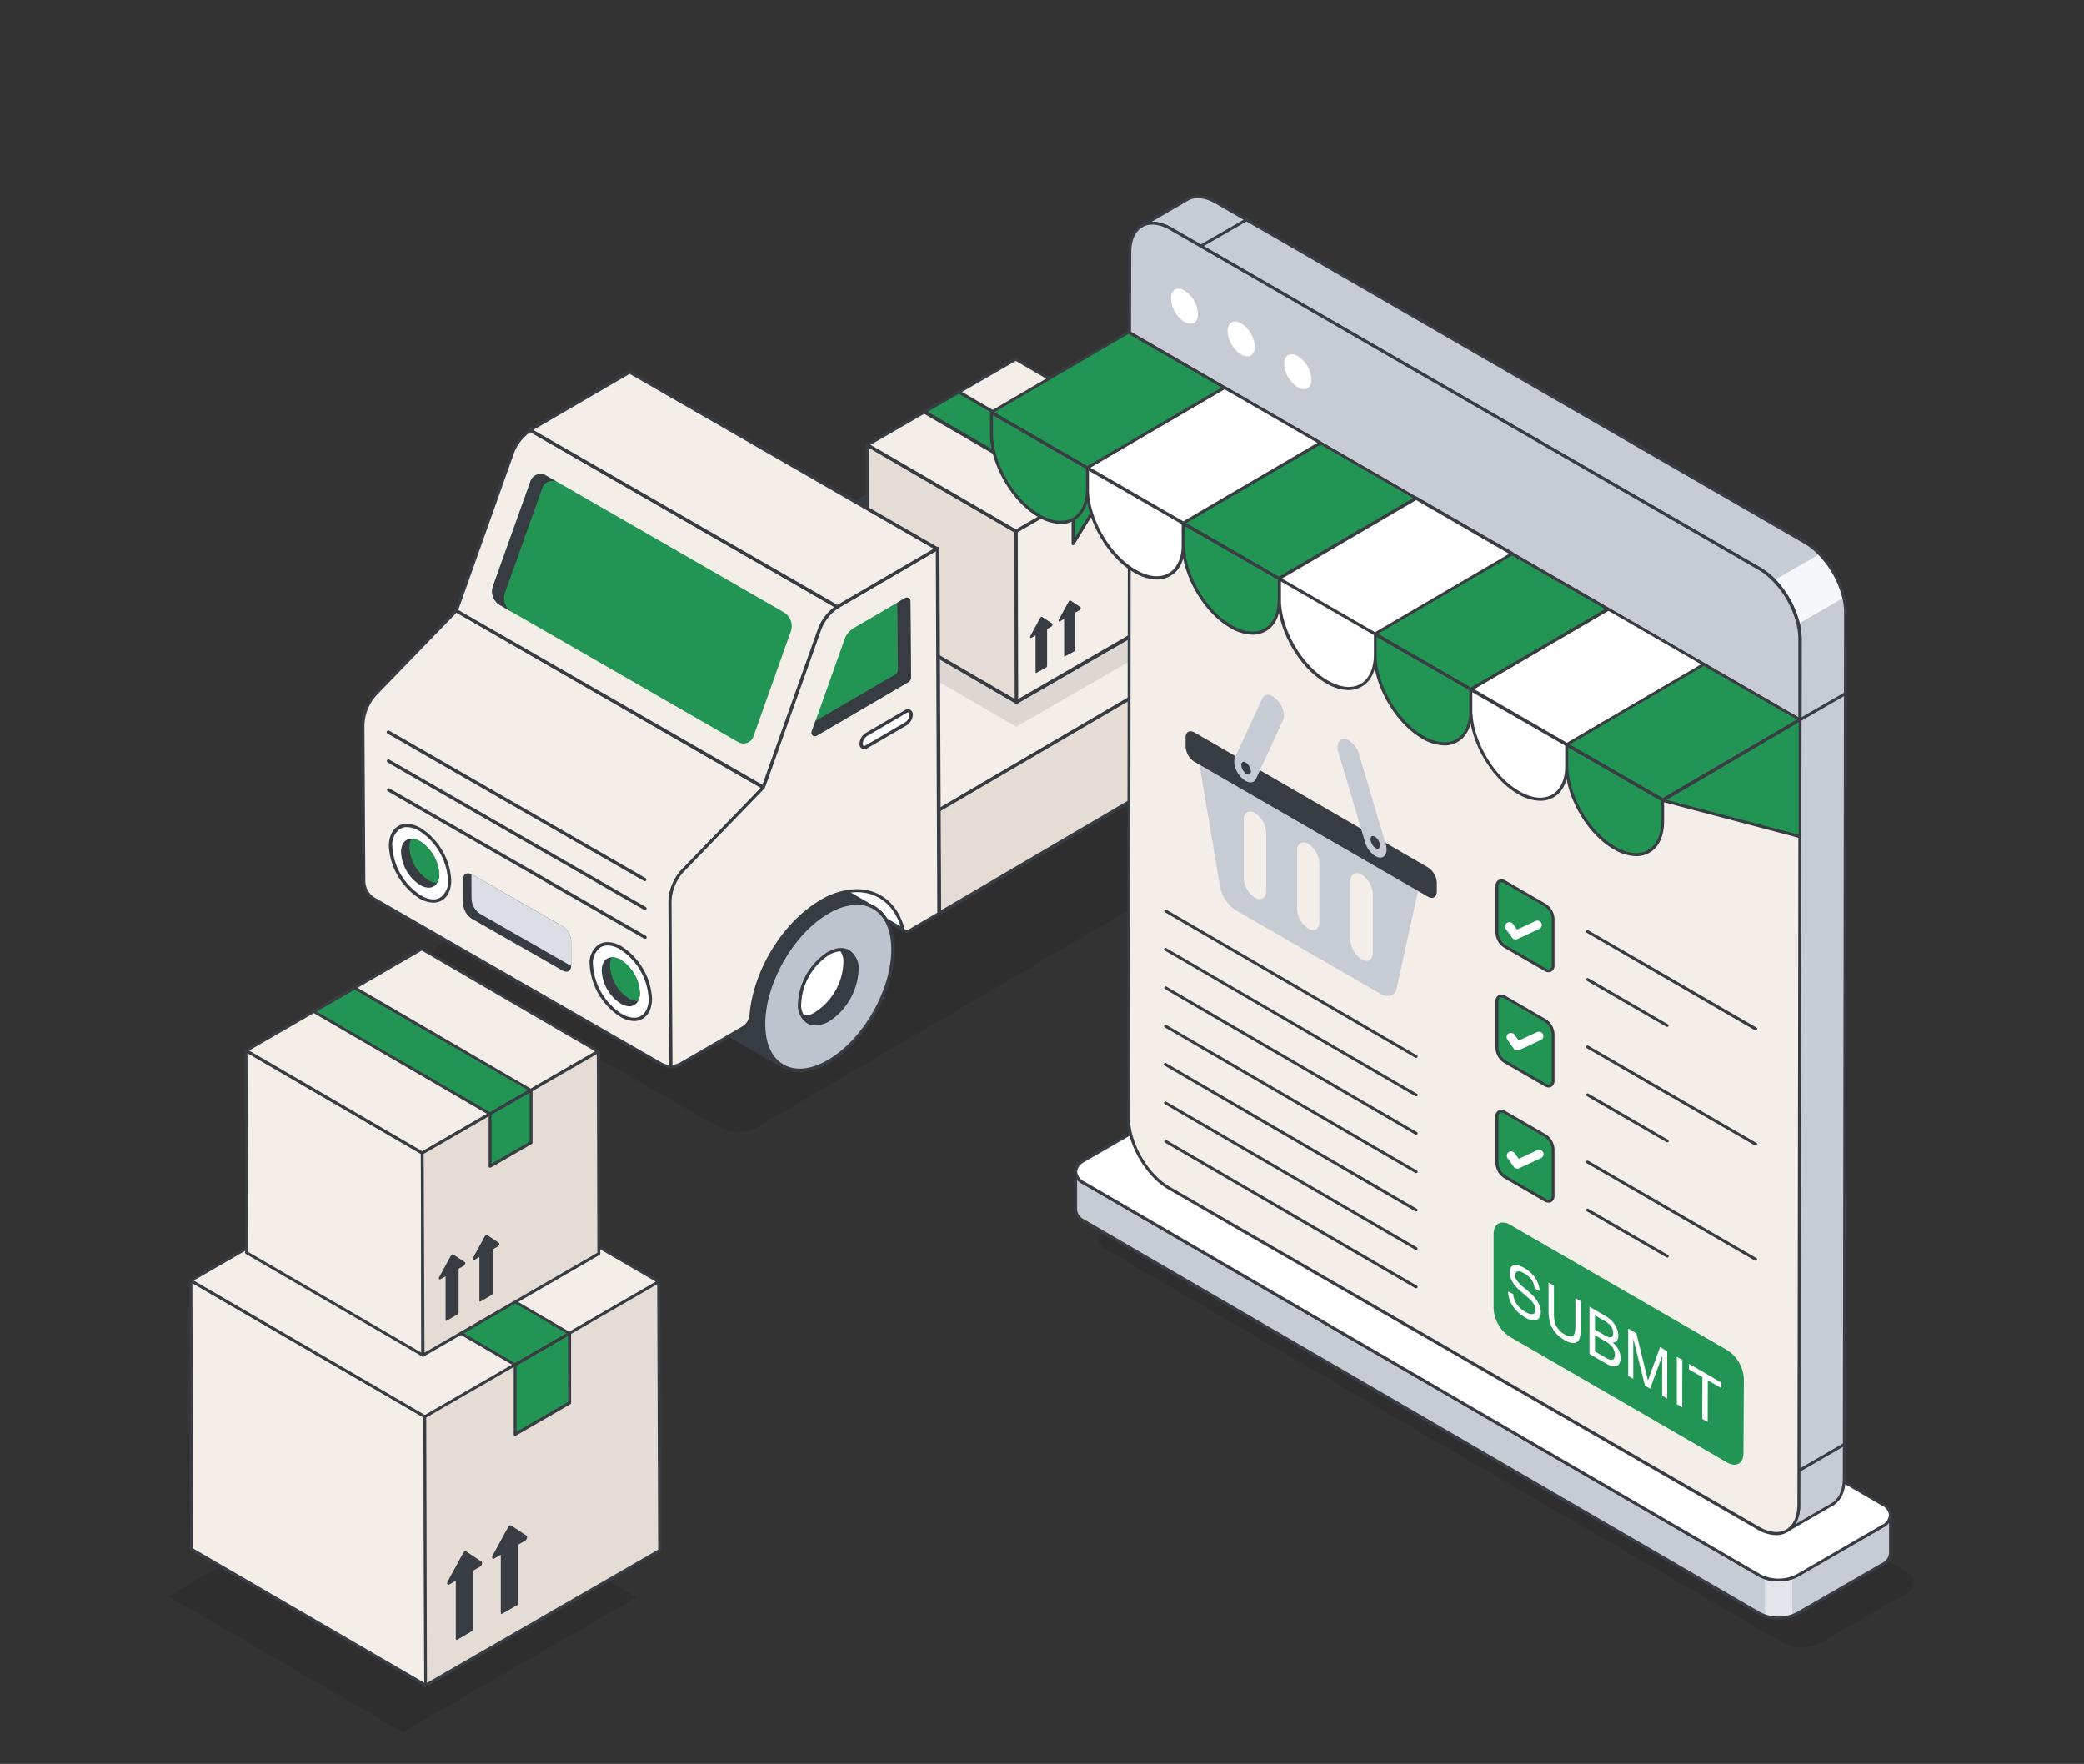 <svg xmlns="http://www.w3.org/2000/svg" xmlns:xlink="http://www.w3.org/1999/xlink" viewBox="0 0 410 347"><rect x="0" y="0" width="410" height="347" fill="#333333" stroke="none"/><defs><style>.cls-1{fill:none;}.cls-2{clip-path:url(#clip-path);}.cls-3{fill:#fff;}.cls-4{fill:#373b42;}.cls-5{opacity:0.1;}.cls-6{fill:#e5dcd6;}.cls-7{fill:#bec4cd;}.cls-8{fill:#f4eee9;}.cls-9{fill:#229555;}.cls-10{fill:#dbdee4;}.cls-11{fill:#040000;}.cls-12{fill:#383c43;}.cls-13{isolation:isolate;}.cls-14{fill:#c7cbd3;}.cls-15{fill:#e3e5ea;}.cls-16{fill:#f5f7fa;}</style><clipPath id="clip-path"><rect class="cls-1" width="410" height="347"/></clipPath></defs><g id="图层_2" data-name="图层 2"><g id="图层_1-2" data-name="图层 1"><g class="cls-2"><path class="cls-3" d="M203.48,78.26a4.15,4.15,0,0,1,4.16,0l56.3,32.37h0a4.13,4.13,0,0,1,1.51,1.51l-80.84,47.3-60.46-34.75Z"/><path class="cls-4" d="M184.62,159.74a.33.33,0,0,1-.17,0L124,125a.34.34,0,0,1-.17-.28.32.32,0,0,1,.16-.28L203.31,78a4.5,4.5,0,0,1,4.49,0l56.27,32.35,0,0a4.4,4.4,0,0,1,1.63,1.63.32.32,0,0,1-.12.44l-80.84,47.3A.32.32,0,0,1,184.62,159.74ZM124.8,124.66l59.81,34.39L265,112a3.69,3.69,0,0,0-1.19-1.1l0,0-56.3-32.37a3.84,3.84,0,0,0-3.84,0h0Zm78.68-46.4Z"/><g class="cls-5"><path d="M86.51,190.22l54.94,31.58a8.2,8.2,0,0,0,7.44,0l128.57-75.15c2.05-1.2,2.05-3.14,0-4.32l-54.94-31.58a8.2,8.2,0,0,0-7.44,0L86.51,185.9C84.46,187.1,84.46,189,86.51,190.22Z"/></g><path class="cls-3" d="M236,151.4c0,5.15,3.7,7.21,8.16,4.6s8.07-8.9,8-14.05-3.7-7.21-8.17-4.6S235.91,146.25,236,151.4Z"/><path class="cls-4" d="M240.45,157.46a4.44,4.44,0,0,1-2.25-.58c-1.64-.93-2.55-2.87-2.57-5.48h0c0-5.24,3.63-11.67,8.18-14.33,2.27-1.32,4.43-1.54,6.08-.6s2.55,2.88,2.57,5.48c0,5.25-3.63,11.67-8.18,14.33A7.76,7.76,0,0,1,240.45,157.46Zm-4.18-6.06c0,2.36.82,4.11,2.25,4.92s3.37.61,5.43-.6c4.38-2.55,7.9-8.73,7.86-13.76,0-2.37-.81-4.12-2.24-4.93s-3.37-.6-5.43.6a17.51,17.51,0,0,0-7.87,13.77Z"/><path class="cls-4" d="M237.7,152.23l2.36,1.36a4,4,0,0,0,4-.41,12.43,12.43,0,0,0,5.6-9.8,4,4,0,0,0-1.67-3.63l-2.36-1.36a4,4,0,0,1,1.67,3.63,12.41,12.41,0,0,1-5.61,9.8A4,4,0,0,1,237.7,152.23Z"/><path class="cls-4" d="M241.54,154.3a3.26,3.26,0,0,1-1.64-.42l-2.36-1.37h0a.32.32,0,0,1,.32-.56h0a3.7,3.7,0,0,0,3.7-.41A12.09,12.09,0,0,0,247,142a3.69,3.69,0,0,0-1.5-3.35h0a.32.32,0,0,1-.11-.44.33.33,0,0,1,.44-.12h0l2.36,1.35a4.31,4.31,0,0,1,1.84,3.91,12.8,12.8,0,0,1-5.77,10.08A5.51,5.51,0,0,1,241.54,154.3Zm-2-1.39.7.4a3.67,3.67,0,0,0,3.7-.41,12.06,12.06,0,0,0,5.44-9.51,3.69,3.69,0,0,0-1.51-3.36l-.69-.39a5.73,5.73,0,0,1,.48,2.38,12.79,12.79,0,0,1-5.76,10.08A5.78,5.78,0,0,1,239.53,152.91Z"/><path class="cls-4" d="M265.47,112.13,258.9,116l-3.6,2.1-70.68,41.35L133.44,130l-1.46-.84-7.82-4.49,79.31-46.41a4.17,4.17,0,0,1,4.17,0l56.3,32.38h0A3.94,3.94,0,0,1,265.47,112.13Z"/><path class="cls-4" d="M184.62,159.75a.34.34,0,0,1-.17-.05L124,124.94a.32.32,0,0,1-.16-.28.33.33,0,0,1,.16-.28L203.31,78a4.53,4.53,0,0,1,4.48,0l56.27,32.35.05,0a4.38,4.38,0,0,1,1.64,1.64.33.33,0,0,1-.12.44l-10.17,5.94L184.78,159.7A.33.33,0,0,1,184.62,159.75Zm-59.81-35.09,59.8,34.39L265,112a3.61,3.61,0,0,0-1.17-1.1l-.06,0L207.47,78.52a3.82,3.82,0,0,0-3.84,0Z"/><path class="cls-3" d="M161.64,173.69c4.13-4.53,18-1,16.31,9.37Z"/><path class="cls-4" d="M178,183.39a.3.3,0,0,1-.16,0L161.48,174a.32.32,0,0,1-.16-.23.36.36,0,0,1,.08-.27c2.19-2.4,7.11-2.73,11.22-.75a9.49,9.49,0,0,1,5.65,10.39.36.36,0,0,1-.18.25A.35.35,0,0,1,178,183.39Zm-15.78-9.77,15.52,8.92a8.87,8.87,0,0,0-5.35-9.24C168.65,171.52,164.3,171.69,162.17,173.62Z"/><path class="cls-3" d="M154.86,198.84c0,5.15,3.69,7.21,8.16,4.6s8.07-8.9,8-14.05-3.7-7.21-8.17-4.6S154.82,193.69,154.86,198.84Z"/><path class="cls-4" d="M159.36,204.9a4.41,4.41,0,0,1-2.25-.58c-1.64-.93-2.56-2.87-2.58-5.48h0c0-5.24,3.64-11.67,8.19-14.33,2.27-1.32,4.43-1.54,6.08-.6s2.55,2.88,2.57,5.48c0,5.25-3.63,11.67-8.18,14.33A7.79,7.79,0,0,1,159.36,204.9Zm-4.18-6.06c0,2.36.82,4.11,2.25,4.92s3.36.61,5.43-.6c4.38-2.55,7.9-8.73,7.86-13.76,0-2.37-.81-4.12-2.24-4.93s-3.37-.61-5.43.6a17.51,17.51,0,0,0-7.87,13.77Z"/><path class="cls-3" d="M156.61,199.67,159,201a4,4,0,0,0,4-.41,12.43,12.43,0,0,0,5.6-9.8,4,4,0,0,0-1.67-3.63l-2.37-1.36a4,4,0,0,1,1.68,3.63,12.44,12.44,0,0,1-5.61,9.8C159.06,200.17,157.64,200.26,156.61,199.67Z"/><path class="cls-4" d="M160.45,201.73a3.16,3.16,0,0,1-1.64-.42L156.45,200h0a.32.32,0,0,1-.11-.44.31.31,0,0,1,.44-.12h0a3.7,3.7,0,0,0,3.7-.41,12.09,12.09,0,0,0,5.44-9.52,3.67,3.67,0,0,0-1.51-3.35.33.33,0,0,1-.12-.44.34.34,0,0,1,.45-.12l2.36,1.36a4.28,4.28,0,0,1,1.83,3.91,12.76,12.76,0,0,1-5.76,10.08A5.49,5.49,0,0,1,160.45,201.73Zm-2-1.38.7.4a3.67,3.67,0,0,0,3.7-.41,12.08,12.08,0,0,0,5.44-9.51,3.71,3.71,0,0,0-1.51-3.36l-.69-.39a5.73,5.73,0,0,1,.48,2.38,12.78,12.78,0,0,1-5.76,10.07A5.66,5.66,0,0,1,158.44,200.35Z"/><path class="cls-4" d="M139.17,195.18c0,4,1.46,6.84,3.76,8.16L154,209.7c-2.29-1.32-3.73-4.14-3.76-8.16,0-8.09,5.59-18,12.61-22.08,3.54-2.06,6.75-2.27,9.07-.93l-11.06-6.36c-2.33-1.34-5.54-1.13-9.07.93C144.75,177.2,139.11,187.09,139.17,195.18Z"/><path class="cls-4" d="M154,210a.32.32,0,0,1-.16,0l-11.07-6.36c-2.49-1.43-3.89-4.43-3.92-8.44h0c-.06-8.19,5.67-18.22,12.77-22.36,3.53-2.06,6.87-2.39,9.4-.93l11,6.35h0a.32.32,0,0,1,.11.44.32.32,0,0,1-.44.12h0c-2.32-1.32-5.41-1-8.73.94-6.92,4-12.5,13.82-12.44,21.8,0,3.76,1.3,6.56,3.59,7.88h0a.32.32,0,0,1,.12.44A.31.31,0,0,1,154,210Zm-14.5-14.84c0,3.76,1.31,6.56,3.6,7.88l8.58,4.94a11.3,11.3,0,0,1-1.76-6.46c-.06-8.19,5.67-18.21,12.77-22.36a11.41,11.41,0,0,1,6.59-1.8l-8.58-4.93c-2.32-1.34-5.43-1-8.75.93-6.92,4-12.51,13.82-12.45,21.8Z"/><path class="cls-3" d="M175.67,186.69c.06,8.1-5.58,18-12.61,22.08s-12.77.86-12.83-7.23,5.59-18,12.61-22.08S175.61,178.6,175.67,186.69ZM163,200.62a12.43,12.43,0,0,0,5.6-9.8c0-3.59-2.58-5-5.7-3.21a12.48,12.48,0,0,0-5.6,9.8c0,3.59,2.59,5,5.7,3.21"/><path class="cls-4" d="M157.31,210.88a7,7,0,0,1-3.46-.88c-2.51-1.43-3.91-4.44-3.94-8.46-.06-8.18,5.67-18.21,12.77-22.36,3.51-2.05,6.84-2.38,9.37-.94s3.91,4.43,3.94,8.45h0c.07,8.18-5.66,18.21-12.77,22.36A11.94,11.94,0,0,1,157.31,210.88ZM168.59,178a11.35,11.35,0,0,0-5.59,1.74c-6.92,4-12.5,13.82-12.44,21.8,0,3.78,1.31,6.58,3.62,7.89s5.41,1,8.72-.94c6.92-4,12.51-13.82,12.45-21.79h0c0-3.79-1.32-6.59-3.62-7.9A6.27,6.27,0,0,0,168.59,178Zm-8.14,23.73a3.24,3.24,0,0,1-1.63-.41,4.25,4.25,0,0,1-1.84-3.9,12.79,12.79,0,0,1,5.76-10.09c1.62-.94,3.16-1.09,4.34-.42a4.25,4.25,0,0,1,1.84,3.91,12.79,12.79,0,0,1-5.76,10.08h0A5.49,5.49,0,0,1,160.45,201.73Zm5-14.59a4.82,4.82,0,0,0-2.39.75,12.09,12.09,0,0,0-5.43,9.52,3.66,3.66,0,0,0,1.51,3.35,3.73,3.73,0,0,0,3.7-.42h0a12.14,12.14,0,0,0,5.44-9.52,3.64,3.64,0,0,0-1.52-3.35A2.63,2.63,0,0,0,165.45,187.14Z"/><polygon class="cls-6" points="184.62 159.42 124.16 124.67 124.31 144.91 184.77 179.66 184.62 159.42"/><path class="cls-4" d="M184.77,180a.47.47,0,0,1-.17,0l-60.45-34.76a.35.35,0,0,1-.17-.28l-.15-20.24a.32.32,0,0,1,.16-.28.32.32,0,0,1,.33,0l60.46,34.75a.32.32,0,0,1,.16.28l.15,20.24a.31.31,0,0,1-.16.28A.33.33,0,0,1,184.77,180Zm-60.14-35.27,59.81,34.38-.15-19.49-59.81-34.38Z"/><path class="cls-3" d="M154.86,198.84c0,5.15,3.69,7.21,8.16,4.6s8.07-8.9,8-14.05-3.7-7.21-8.17-4.6S154.82,193.69,154.86,198.84Z"/><path class="cls-4" d="M159.36,204.9a4.41,4.41,0,0,1-2.25-.58c-1.64-.93-2.56-2.87-2.58-5.48h0c0-5.24,3.64-11.67,8.19-14.33,2.27-1.32,4.43-1.54,6.08-.6s2.55,2.88,2.57,5.48c0,5.25-3.63,11.67-8.18,14.33A7.79,7.79,0,0,1,159.36,204.9Zm-4.18-6.06c0,2.36.82,4.11,2.25,4.92s3.36.61,5.43-.6c4.38-2.55,7.9-8.73,7.86-13.76,0-2.37-.81-4.12-2.24-4.93s-3.37-.61-5.43.6a17.51,17.51,0,0,0-7.87,13.77Z"/><path class="cls-4" d="M156.61,199.67,159,201a4,4,0,0,0,4-.41,12.43,12.43,0,0,0,5.6-9.8,4,4,0,0,0-1.67-3.63l-2.37-1.36a4,4,0,0,1,1.68,3.63,12.44,12.44,0,0,1-5.61,9.8C159.06,200.17,157.64,200.26,156.61,199.67Z"/><path class="cls-4" d="M160.45,201.73a3.16,3.16,0,0,1-1.64-.42L156.45,200h0a.32.32,0,0,1-.11-.44.31.31,0,0,1,.44-.12h0a3.7,3.7,0,0,0,3.7-.41,12.09,12.09,0,0,0,5.44-9.52,3.67,3.67,0,0,0-1.51-3.35.33.33,0,0,1-.12-.44.34.34,0,0,1,.45-.12l2.36,1.36a4.28,4.28,0,0,1,1.83,3.91,12.76,12.76,0,0,1-5.76,10.08A5.49,5.49,0,0,1,160.45,201.73Zm-2-1.38.7.4a3.67,3.67,0,0,0,3.7-.41,12.08,12.08,0,0,0,5.44-9.51,3.71,3.71,0,0,0-1.51-3.36l-.69-.39a5.73,5.73,0,0,1,.48,2.38,12.78,12.78,0,0,1-5.76,10.07A5.66,5.66,0,0,1,158.44,200.35Z"/><path class="cls-7" d="M175.67,186.69c.06,8.1-5.58,18-12.61,22.08s-12.77.86-12.83-7.23,5.59-18,12.61-22.08S175.61,178.6,175.67,186.69ZM163,200.62a12.43,12.43,0,0,0,5.6-9.8c0-3.59-2.58-5-5.7-3.21a12.48,12.48,0,0,0-5.6,9.8c0,3.59,2.59,5,5.7,3.21"/><path class="cls-4" d="M157.31,210.88a7,7,0,0,1-3.46-.88c-2.51-1.43-3.91-4.44-3.94-8.46-.06-8.18,5.67-18.21,12.77-22.36,3.51-2.05,6.84-2.38,9.37-.94s3.91,4.43,3.94,8.45h0c.07,8.18-5.66,18.21-12.77,22.36A11.94,11.94,0,0,1,157.31,210.88ZM168.59,178a11.35,11.35,0,0,0-5.59,1.74c-6.92,4-12.5,13.82-12.44,21.8,0,3.78,1.31,6.58,3.62,7.89s5.41,1,8.72-.94c6.92-4,12.51-13.82,12.45-21.79h0c0-3.79-1.32-6.59-3.62-7.9A6.27,6.27,0,0,0,168.59,178Zm-8.14,23.73a3.24,3.24,0,0,1-1.63-.41,4.25,4.25,0,0,1-1.84-3.9,12.79,12.79,0,0,1,5.76-10.09c1.62-.94,3.16-1.09,4.34-.42a4.25,4.25,0,0,1,1.84,3.91,12.79,12.79,0,0,1-5.76,10.08h0A5.49,5.49,0,0,1,160.45,201.73Zm5-14.59a4.82,4.82,0,0,0-2.39.75,12.09,12.09,0,0,0-5.43,9.52,3.66,3.66,0,0,0,1.51,3.35,3.73,3.73,0,0,0,3.7-.42h0a12.14,12.14,0,0,0,5.44-9.52,3.64,3.64,0,0,0-1.52-3.35A2.63,2.63,0,0,0,165.45,187.14Z"/><path class="cls-8" d="M71.37,143l.19,30.33a4.15,4.15,0,0,0,2.08,3.58l56.3,32.36a4.05,4.05,0,0,0,2.08.55l-.19-32.07a9.38,9.38,0,0,1,2.65-6.61l15.73-16.25L89.76,120.12,74,136.37A9.39,9.39,0,0,0,71.37,143Z"/><path class="cls-4" d="M132,210.12a4.34,4.34,0,0,1-2.23-.6L73.48,177.17a4.49,4.49,0,0,1-2.25-3.86L71.05,143a9.8,9.8,0,0,1,2.74-6.84L89.53,119.9a.32.32,0,0,1,.39-.06l60.45,34.75a.31.31,0,0,1,.16.24.33.33,0,0,1-.08.27l-15.74,16.24a9.06,9.06,0,0,0-2.56,6.39l.19,32.07a.32.32,0,0,1-.09.23A.3.3,0,0,1,132,210.12ZM89.82,120.53,74.26,136.59A9.12,9.12,0,0,0,71.7,143h0l.18,30.32a3.88,3.88,0,0,0,1.92,3.31L130.1,209a3.85,3.85,0,0,0,1.59.5l-.19-31.74a9.7,9.7,0,0,1,2.75-6.84L149.69,155Z"/><line class="cls-3" x1="76.46" y1="155.35" x2="126.91" y2="184.34"/><path class="cls-4" d="M126.9,184.67a.33.33,0,0,1-.16,0l-50.44-29a.32.32,0,1,1,.32-.56l50.45,29a.34.34,0,0,1,.12.44A.32.32,0,0,1,126.9,184.67Z"/><line class="cls-3" x1="76.43" y1="149.69" x2="126.88" y2="178.69"/><path class="cls-4" d="M126.88,179a.29.29,0,0,1-.16,0L76.27,150a.33.33,0,0,1-.12-.44.32.32,0,0,1,.44-.12l50.45,29a.32.32,0,0,1,.12.44A.33.33,0,0,1,126.88,179Z"/><line class="cls-3" x1="76.4" y1="144.03" x2="126.85" y2="173.03"/><path class="cls-4" d="M126.85,173.36a.33.33,0,0,1-.16-.05l-50.45-29a.32.32,0,0,1-.12-.44.35.35,0,0,1,.45-.12l50.44,29a.33.33,0,0,1-.16.61Z"/><path class="cls-3" d="M122.12,186.47c-3.2-1.82-5.79-.33-5.78,3.34a12.65,12.65,0,0,0,5.8,9.94c3.21,1.84,5.8.35,5.79-3.32A12.69,12.69,0,0,0,122.12,186.47Z"/><path class="cls-4" d="M124.73,200.86A5.67,5.67,0,0,1,122,200a13.11,13.11,0,0,1-6-10.23,4.37,4.37,0,0,1,1.84-4c1.2-.69,2.77-.55,4.43.39a13.09,13.09,0,0,1,6,10.24c0,1.88-.65,3.31-1.84,4A3.32,3.32,0,0,1,124.73,200.86ZM119.54,186a2.69,2.69,0,0,0-1.36.34,3.76,3.76,0,0,0-1.52,3.44,12.37,12.37,0,0,0,5.64,9.67c1.46.83,2.81,1,3.8.4s1.51-1.79,1.51-3.44a12.35,12.35,0,0,0-5.65-9.67h0A4.9,4.9,0,0,0,119.54,186Z"/><path class="cls-3" d="M82.65,163.18c-3.2-1.83-5.79-.34-5.78,3.33a12.67,12.67,0,0,0,5.8,10c3.21,1.83,5.8.34,5.79-3.33A12.65,12.65,0,0,0,82.65,163.18Z"/><path class="cls-4" d="M85.26,177.57a5.69,5.69,0,0,1-2.75-.83,13.11,13.11,0,0,1-6-10.23c0-1.89.65-3.31,1.84-4s2.77-.56,4.43.39a13.06,13.06,0,0,1,6,10.23c0,1.89-.65,3.31-1.84,4A3.33,3.33,0,0,1,85.26,177.57Zm-5.19-14.85a2.6,2.6,0,0,0-1.36.35,3.74,3.74,0,0,0-1.52,3.44,12.36,12.36,0,0,0,5.64,9.66c1.46.84,2.81,1,3.79.4a3.74,3.74,0,0,0,1.52-3.44,12.35,12.35,0,0,0-5.65-9.67A5,5,0,0,0,80.07,162.72Z"/><path class="cls-4" d="M78.91,167.67a8.19,8.19,0,0,0,3.76,6.45c1.48.84,2.74.6,3.35-.45a3.26,3.26,0,0,0,.4-1.7,8.25,8.25,0,0,0-3.76-6.46A3.49,3.49,0,0,0,81,165C79.73,165,78.9,166,78.91,167.67Z"/><path class="cls-9" d="M80.55,166.71a8.22,8.22,0,0,0,3.77,6.45,3.36,3.36,0,0,0,1.7.51,3.26,3.26,0,0,0,.4-1.7,8.25,8.25,0,0,0-3.76-6.46A3.49,3.49,0,0,0,81,165,3.3,3.3,0,0,0,80.55,166.71Z"/><path class="cls-4" d="M91.12,177.8a3.76,3.76,0,0,0,1.73,2.95l17.81,10.17c.92.53,1.67.11,1.71-.92v-4.86a3.8,3.8,0,0,0-1.72-2.95L92.83,172l-.08,0c-.92-.5-1.64,0-1.64,1Z"/><path class="cls-10" d="M92.77,176.84a3.78,3.78,0,0,0,1.71,2.95L112.31,190l.06,0v-4.86a3.8,3.8,0,0,0-1.72-2.95L92.83,172l-.08,0v0Z"/><path class="cls-4" d="M118.38,191a8.21,8.21,0,0,0,3.76,6.45c1.48.84,2.74.6,3.35-.45a3.17,3.17,0,0,0,.4-1.7,8.22,8.22,0,0,0-3.76-6.46,3.49,3.49,0,0,0-1.7-.51C119.2,188.32,118.37,189.3,118.38,191Z"/><path class="cls-9" d="M120,190a8.19,8.19,0,0,0,3.76,6.45,3.39,3.39,0,0,0,1.7.51,3.17,3.17,0,0,0,.4-1.7,8.22,8.22,0,0,0-3.76-6.46,3.49,3.49,0,0,0-1.7-.51A3.21,3.21,0,0,0,120,190Z"/><path class="cls-7" d="M256.76,139.25c.06,8.1-5.58,18-12.61,22.08s-12.76.86-12.83-7.23,5.59-18,12.61-22.08S256.7,131.16,256.76,139.25Zm-12.67,13.93a12.43,12.43,0,0,0,5.6-9.8c0-3.59-2.58-5-5.7-3.21A12.45,12.45,0,0,0,238.4,150c0,3.58,2.58,5,5.69,3.2"/><path class="cls-4" d="M238.4,163.44a7,7,0,0,1-3.45-.88c-2.52-1.43-3.92-4.44-3.95-8.46-.06-8.18,5.67-18.21,12.77-22.36,3.51-2.05,6.84-2.38,9.37-.94s3.92,4.43,3.95,8.45h0c.06,8.19-5.67,18.22-12.77,22.36A12,12,0,0,1,238.4,163.44Zm11.28-32.88a11.38,11.38,0,0,0-5.59,1.74c-6.92,4-12.5,13.82-12.44,21.8,0,3.78,1.31,6.58,3.62,7.89s5.41,1,8.72-.94c6.93-4,12.51-13.82,12.45-21.79h0c0-3.78-1.31-6.59-3.62-7.9A6.27,6.27,0,0,0,249.68,130.56Zm-8.14,23.73a3.24,3.24,0,0,1-1.63-.41,4.27,4.27,0,0,1-1.84-3.9,12.82,12.82,0,0,1,5.76-10.09,3.78,3.78,0,0,1,6.19,3.49,12.8,12.8,0,0,1-5.77,10.08A5.49,5.49,0,0,1,241.54,154.29Zm5-14.59a4.79,4.79,0,0,0-2.38.75,12.07,12.07,0,0,0-5.44,9.52,3.66,3.66,0,0,0,1.51,3.35,3.73,3.73,0,0,0,3.7-.42h0a12.07,12.07,0,0,0,5.44-9.52,3.64,3.64,0,0,0-1.52-3.35A2.63,2.63,0,0,0,246.54,139.7Z"/><path class="cls-4" d="M220.26,147.74c0,4,1.46,6.84,3.76,8.16l11.06,6.36c-2.29-1.32-3.73-4.14-3.76-8.16,0-8.09,5.59-18,12.61-22.07,3.54-2.07,6.75-2.28,9.07-.94l-11.06-6.36c-2.33-1.34-5.54-1.13-9.07.93C225.84,129.76,220.2,139.65,220.26,147.74Z"/><path class="cls-4" d="M235.08,162.58a.32.32,0,0,1-.16,0l-11.07-6.36c-2.49-1.43-3.88-4.43-3.92-8.44h0c-.05-8.19,5.67-18.22,12.78-22.36,3.52-2.06,6.86-2.39,9.39-.93l11,6.35h0a.34.34,0,0,1,.12.44.33.33,0,0,1-.45.12h0c-2.31-1.32-5.41-1-8.72.94-6.93,4-12.51,13.82-12.45,21.8,0,3.76,1.3,6.56,3.59,7.88h0a.32.32,0,0,1,.12.44A.31.31,0,0,1,235.08,162.58Zm-14.5-14.84c0,3.76,1.31,6.56,3.6,7.88l8.59,4.94A11.22,11.22,0,0,1,231,154.1c-.06-8.18,5.67-18.21,12.77-22.35a11.37,11.37,0,0,1,6.59-1.81L241.78,125c-2.32-1.34-5.43-1-8.75.93-6.92,4-12.51,13.82-12.45,21.8Z"/><path class="cls-8" d="M255.3,118.07l-70.68,41.35L133.44,130,202,89.86a4.15,4.15,0,0,1,4.17,0Z"/><path class="cls-4" d="M184.62,159.75a.34.34,0,0,1-.17-.05l-51.17-29.43a.3.3,0,0,1-.16-.27.34.34,0,0,1,.16-.29l68.58-40.13a4.48,4.48,0,0,1,4.49,0l49.11,28.23a.32.32,0,0,1,.16.28.33.33,0,0,1-.16.28L184.78,159.7A.33.33,0,0,1,184.62,159.75ZM134.09,130l50.52,29.06,70-41L206,90.12a3.82,3.82,0,0,0-3.84,0Z"/><path class="cls-6" d="M265.46,112.12a4.13,4.13,0,0,1,.57,2.07l.12,15.45a4.13,4.13,0,0,1-2.06,3.61l-4.15,2.42a.83.83,0,0,1-1.22-.49c-1.24-4.59-4.6-7.45-9.09-7.43a14.11,14.11,0,0,0-7,2.12c-7.26,4.24-13,13.72-13.76,22.28a3.3,3.3,0,0,1-1.63,2.59l-42.51,24.92-.15-20.24Z"/><path class="cls-4" d="M184.77,180a.42.42,0,0,1-.16,0,.34.34,0,0,1-.17-.28l-.15-20.25a.33.33,0,0,1,.16-.28l80.85-47.3a.32.32,0,0,1,.44.12,4.35,4.35,0,0,1,.61,2.23l.13,15.45a4.5,4.5,0,0,1-2.23,3.89L260.1,136a1.13,1.13,0,0,1-1,.08,1.16,1.16,0,0,1-.68-.77c-1.22-4.5-4.48-7.19-8.73-7.19h0a13.79,13.79,0,0,0-6.81,2.08c-7.14,4.17-12.86,13.43-13.59,22a3.66,3.66,0,0,1-1.79,2.84l-42.52,24.92A.33.33,0,0,1,184.77,180Zm.17-20.39.15,19.5,42-24.64a3,3,0,0,0,1.47-2.34c.75-8.79,6.61-18.27,13.92-22.53a14.32,14.32,0,0,1,7.12-2.16h.05c4.56,0,8.05,2.86,9.35,7.66a.53.53,0,0,0,.3.34.54.54,0,0,0,.45,0l4.15-2.43a3.84,3.84,0,0,0,1.9-3.33l-.12-15.45a3.81,3.81,0,0,0-.38-1.62Z"/><path class="cls-8" d="M104.31,84.62l60.46,34.75A9.41,9.41,0,0,0,161.2,124l-11,30.88L89.76,120.12l11-30.89A9.41,9.41,0,0,1,104.31,84.62Z"/><path class="cls-4" d="M150.22,155.2a.37.37,0,0,1-.17,0L89.6,120.4a.31.31,0,0,1-.14-.39l11-30.89a9.68,9.68,0,0,1,3.69-4.77.32.32,0,0,1,.34,0l60.47,34.75a.37.37,0,0,1,.16.27.34.34,0,0,1-.14.28,9,9,0,0,0-3.45,4.46l-11,30.88a.34.34,0,0,1-.19.2ZM90.16,120,150,154.4l10.86-30.52a9.58,9.58,0,0,1,3.28-4.48L104.33,85a9.06,9.06,0,0,0-3.28,4.34Z"/><path class="cls-9" d="M98.41,119.07,145.23,146a2.09,2.09,0,0,0,3-1.11l7.35-20.68a3.14,3.14,0,0,0-1.39-3.77L107.38,93.51a2.09,2.09,0,0,0-3,1.11L97,115.3A3.13,3.13,0,0,0,98.41,119.07Z"/><path class="cls-4" d="M98.41,119.06l2.32,1.34a3.16,3.16,0,0,1-1.39-3.77L106.69,96a2.1,2.1,0,0,1,3-1.12l-2.31-1.33a2.09,2.09,0,0,0-3,1.11L97,115.3A3.12,3.12,0,0,0,98.41,119.06Z"/><g class="cls-5"><polygon points="199.93 142.98 170.44 125.84 199.88 108.85 229.36 125.98 199.93 142.98"/></g><polygon class="cls-3" points="199.98 138.08 170.72 121.08 199.93 104.21 229.18 121.22 199.98 138.08"/><path class="cls-4" d="M200,138.4a.35.35,0,0,1-.17,0l-29.25-17a.33.33,0,0,1-.16-.28.31.31,0,0,1,.16-.28l29.21-16.87a.36.36,0,0,1,.32,0l29.26,17a.31.31,0,0,1,.16.28.33.33,0,0,1-.16.28l-29.21,16.86A.32.32,0,0,1,200,138.4Zm-28.61-17.32L200,137.7l28.56-16.48-28.61-16.63Z"/><polygon class="cls-6" points="199.98 138.08 170.72 121.08 170.63 87.51 199.88 104.51 199.98 138.08"/><path class="cls-4" d="M200,138.4a.35.35,0,0,1-.17,0l-29.25-17a.33.33,0,0,1-.16-.28l-.1-33.57a.33.33,0,0,1,.17-.28.31.31,0,0,1,.32,0l29.26,17a.36.36,0,0,1,.16.28l.09,33.57a.33.33,0,0,1-.16.28A.32.32,0,0,1,200,138.4Zm-28.93-17.51,28.6,16.63-.09-32.82L171,88.07Z"/><polygon class="cls-8" points="199.88 104.51 170.63 87.51 199.83 70.65 229.09 87.65 199.88 104.51"/><path class="cls-4" d="M199.88,104.83a.32.32,0,0,1-.16,0l-29.26-17a.32.32,0,0,1,0-.56l29.2-16.86a.32.32,0,0,1,.33,0l29.25,17a.32.32,0,0,1,.16.28.33.33,0,0,1-.16.28L200,104.79A.29.29,0,0,1,199.88,104.83ZM171.27,87.51l28.61,16.63,28.56-16.49L199.83,71Z"/><polygon class="cls-9" points="217.93 94.1 211.13 98.02 181.87 81.02 188.67 77.1 217.93 94.1"/><path class="cls-4" d="M211.13,98.35a.3.3,0,0,1-.16,0l-29.26-17a.32.32,0,0,1-.16-.28.33.33,0,0,1,.16-.28l6.8-3.92a.33.33,0,0,1,.33,0l29.25,17a.32.32,0,0,1,.17.28.34.34,0,0,1-.17.28l-6.8,3.92A.33.33,0,0,1,211.13,98.35ZM182.52,81l28.61,16.63,6.16-3.56L188.67,77.47Z"/><polygon class="cls-8" points="229.19 121.22 199.98 138.08 199.88 104.51 211.13 98.02 217.93 94.1 229.09 87.65 229.19 121.22"/><path class="cls-4" d="M200,138.4a.33.33,0,0,1-.17,0,.32.32,0,0,1-.16-.28l-.09-33.57a.33.33,0,0,1,.16-.28l29.21-16.86a.31.31,0,0,1,.32,0,.34.34,0,0,1,.17.28l.09,33.57a.33.33,0,0,1-.16.28l-29.21,16.86A.32.32,0,0,1,200,138.4Zm.23-33.7.09,32.82L228.86,121l-.09-32.82Z"/><path class="cls-4" d="M210.44,118.13a.49.49,0,0,0-.19.21l-1.91,3.5c-.16.28,0,.52.19.39l.82-.47,0,7.25a.12.12,0,0,0,.19.11l1.82-1a.44.44,0,0,0,.19-.34l0-7.26.82-.47c.23-.13.34-.51.19-.61l-1.93-1.29A.19.19,0,0,0,210.44,118.13Z"/><path class="cls-4" d="M204.82,121.37a.56.56,0,0,0-.19.21l-1.91,3.5c-.16.28,0,.52.19.39l.82-.47,0,7.25c0,.13.09.18.2.11l1.81-1A.43.43,0,0,0,206,131l0-7.25.82-.48c.23-.13.35-.51.19-.61L205,121.36A.17.17,0,0,0,204.82,121.37Z"/><polygon class="cls-9" points="211.14 97.99 211.14 106.94 214.53 101.39 217.93 103.04 217.93 94.1 211.14 97.99"/><path class="cls-4" d="M211.14,107.26h-.09a.32.32,0,0,1-.23-.32V98a.33.33,0,0,1,.16-.28l6.79-3.89a.32.32,0,0,1,.48.28V103a.31.31,0,0,1-.15.27.31.31,0,0,1-.31,0l-3.13-1.52-3.24,5.29A.33.33,0,0,1,211.14,107.26Zm.32-9.08v7.61l2.8-4.57a.33.33,0,0,1,.42-.12l2.93,1.42V94.65Z"/><path class="cls-8" d="M134.48,171.12l15.74-16.25,11-30.89a9.3,9.3,0,0,1,4.11-5l19.11-11.14.34,71.78-5.92,3.46a.84.84,0,0,1-1.22-.5c-1.24-4.59-4.59-7.45-9.08-7.43a14,14,0,0,0-7,2.12c-7.27,4.24-13,13.73-13.76,22.28a3.3,3.3,0,0,1-1.63,2.59l-12.09,7-.24.14a4.11,4.11,0,0,1-1.84.43l-.19-32.06A9.39,9.39,0,0,1,134.48,171.12Z"/><path class="cls-4" d="M132.05,210.12h0a.32.32,0,0,1-.32-.32l-.2-32.06a9.67,9.67,0,0,1,2.75-6.85l15.69-16.19,11-30.82a9.68,9.68,0,0,1,4.26-5.14l19.1-11.14a.33.33,0,0,1,.33,0,.32.32,0,0,1,.16.28l.34,71.78a.31.31,0,0,1-.16.28L179,183.4a1.15,1.15,0,0,1-1.69-.7c-1.22-4.5-4.48-7.19-8.73-7.19h0a13.77,13.77,0,0,0-6.81,2.08c-7.15,4.17-12.86,13.43-13.59,22a3.66,3.66,0,0,1-1.79,2.84L134,209.65A4.49,4.49,0,0,1,132.05,210.12Zm52.06-101.68L165.49,119.3a9,9,0,0,0-4,4.79l-11,30.89a.25.25,0,0,1-.08.12l-15.74,16.24h0a9,9,0,0,0-2.56,6.39l.19,31.74a3.81,3.81,0,0,0,1.38-.39l.22-.13,12.09-7a3,3,0,0,0,1.47-2.33c.75-8.8,6.6-18.27,13.92-22.54a14.31,14.31,0,0,1,7.12-2.16h.05c4.56,0,8.06,2.86,9.36,7.66a.5.5,0,0,0,.29.34.51.51,0,0,0,.45,0l5.75-3.36Zm-49.63,62.68h0Z"/><path class="cls-8" d="M104.87,84.26l19-11.08,60.46,34.75-19,11.09c-.19.11-.37.23-.55.35L104.31,84.62C104.5,84.49,104.68,84.37,104.87,84.26Z"/><path class="cls-4" d="M164.75,119.68a.32.32,0,0,1-.14,0L104.15,84.9a.32.32,0,0,1-.16-.27.35.35,0,0,1,.14-.28c.21-.14.39-.26.58-.37l19-11.08a.31.31,0,0,1,.32,0l60.47,34.75a.33.33,0,0,1,.16.28.32.32,0,0,1-.16.28l-19,11.09a5.6,5.6,0,0,0-.48.3A.47.47,0,0,1,164.75,119.68ZM104.93,84.6,164.76,119c.15-.1.27-.18.4-.25l18.53-10.8L123.87,73.55,105,84.54h0Zm-.06-.34h0Z"/><path class="cls-3" d="M178.22,140c.58-.34,1.06-.07,1.06.6a2.31,2.31,0,0,1-1,1.82l-7.75,4.52c-.58.34-1.05.07-1.06-.59a2.34,2.34,0,0,1,1-1.83Z"/><path class="cls-4" d="M170,147.39a.81.81,0,0,1-.43-.11,1,1,0,0,1-.47-.95,2.63,2.63,0,0,1,1.2-2.11l7.75-4.52a1,1,0,0,1,1.55.88,2.68,2.68,0,0,1-1.2,2.1l-7.76,4.52A1.27,1.27,0,0,1,170,147.39Zm8.69-7.24a.7.7,0,0,0-.31.1h0l-7.76,4.53a2,2,0,0,0-.88,1.54.46.46,0,0,0,.15.4.47.47,0,0,0,.42-.08l7.76-4.52a2,2,0,0,0,.88-1.54.46.46,0,0,0-.15-.4A.2.2,0,0,0,178.7,140.15Zm-.48-.17h0Z"/><path class="cls-9" d="M160.64,144.75l18-10.52a1.14,1.14,0,0,0,.58-1l-.11-15a.69.69,0,0,0-1-.59L168,123.53a4.11,4.11,0,0,0-1.83,2.21l-6.47,18.19A.68.68,0,0,0,160.64,144.75Z"/><path class="cls-4" d="M160.65,144.75l18-10.52a1.19,1.19,0,0,0,.59-1l-.13-15a.69.69,0,0,0-1-.6l-1.57.92.11,13.18a1.18,1.18,0,0,1-.59,1l-15.64,9.12-.74,2.08A.68.68,0,0,0,160.65,144.75Z"/><g class="cls-5"><polygon class="cls-11" points="79.21 340.79 33.13 314.01 79.13 287.46 125.21 314.23 79.21 340.79"/></g><polygon class="cls-8" points="83.76 331.56 37.69 304.78 37.54 251.92 83.61 278.69 83.76 331.56"/><path class="cls-12" d="M83.76,331.84a.32.32,0,0,0,.14,0,.31.31,0,0,0,.15-.25l-.15-52.87a.29.29,0,0,0-.14-.24L37.68,251.67a.3.3,0,0,0-.29,0,.31.31,0,0,0-.14.25l.15,52.86a.31.31,0,0,0,.14.25l46.08,26.78A.32.32,0,0,0,83.76,331.84Zm-.43-53,.15,52.2L38,304.62l-.15-52.2Z"/><polygon class="cls-8" points="83.61 278.69 37.54 251.92 83.53 225.36 129.61 252.14 83.61 278.69"/><path class="cls-12" d="M83.61,279a.28.28,0,0,0,.15,0l46-26.55a.29.29,0,0,0,0-.5L83.68,225.12a.26.26,0,0,0-.29,0l-46,26.55a.31.31,0,0,0-.14.25.32.32,0,0,0,.14.25l46.08,26.77A.23.23,0,0,0,83.61,279ZM129,252.14,83.61,278.37l-45.5-26.45,45.42-26.23Z"/><polygon class="cls-9" points="112.04 262.29 101.32 268.48 55.24 241.7 65.96 235.52 112.04 262.29"/><path class="cls-12" d="M101.32,268.76a.23.23,0,0,0,.14,0l10.72-6.18a.29.29,0,0,0,.14-.25.27.27,0,0,0-.14-.24L66.1,235.27a.28.28,0,0,0-.28,0L55.1,241.45a.3.3,0,0,0-.14.25.29.29,0,0,0,.14.25l46.08,26.77A.23.23,0,0,0,101.32,268.76Zm10.15-6.47-10.15,5.86L55.81,241.7,66,235.85Z"/><polygon class="cls-6" points="129.76 305.01 83.76 331.56 83.61 278.7 101.32 268.48 112.04 262.29 129.61 252.14 129.76 305.01"/><path class="cls-12" d="M83.76,331.85a.33.33,0,0,0,.14,0l46-26.56a.28.28,0,0,0,.15-.24l-.15-52.87a.29.29,0,0,0-.14-.24.28.28,0,0,0-.29,0l-46,26.55a.29.29,0,0,0-.14.25l.14,52.86a.29.29,0,0,0,.15.25A.33.33,0,0,0,83.76,331.85Zm45.72-27L84,331.07l-.14-52.21,45.43-26.22Z"/><polygon class="cls-9" points="112.06 275.95 101.35 282.15 101.32 268.48 112.04 262.29 112.06 275.95"/><path class="cls-12" d="M101.35,282.43a.25.25,0,0,0,.14,0l10.72-6.19a.31.31,0,0,0,.14-.25l0-13.66a.3.3,0,0,0-.14-.25.28.28,0,0,0-.29,0l-10.71,6.18a.27.27,0,0,0-.14.25l0,13.67a.29.29,0,0,0,.14.24A.28.28,0,0,0,101.35,282.43Zm10.43-6.64-10.15,5.86,0-13,10.14-5.85Z"/><path class="cls-12" d="M100.24,300.14a.81.81,0,0,0-.3.33l-3,5.51c-.25.44-.06.82.3.62l1.29-.75,0,11.43c0,.19.14.27.31.17l2.85-1.65a.64.64,0,0,0,.31-.53l0-11.42,1.29-.74c.36-.21.54-.81.3-1l-3-2A.28.28,0,0,0,100.24,300.14Z"/><path class="cls-12" d="M91.39,305.25a.81.81,0,0,0-.3.33l-3,5.51c-.24.44-.06.82.3.62l1.29-.75,0,11.42c0,.2.13.28.3.18l2.86-1.65a.66.66,0,0,0,.3-.53l0-11.42,1.29-.75c.36-.2.54-.8.3-1l-3-2A.28.28,0,0,0,91.39,305.25Z"/><polygon class="cls-8" points="83.19 266.59 48.52 246.44 48.41 206.67 83.08 226.81 83.19 266.59"/><path class="cls-12" d="M83.19,266.88a.23.23,0,0,0,.14,0,.29.29,0,0,0,.14-.25l-.11-39.78a.27.27,0,0,0-.14-.24L48.55,206.42a.3.3,0,0,0-.29,0,.31.31,0,0,0-.14.25l.11,39.78a.28.28,0,0,0,.15.24l34.67,20.15A.23.23,0,0,0,83.19,266.88Zm-.4-39.9.11,39.12L48.8,246.28l-.11-39.12Z"/><polygon class="cls-8" points="83.08 226.81 48.41 206.67 83.02 186.68 117.69 206.83 83.08 226.81"/><path class="cls-12" d="M83.08,227.1a.25.25,0,0,0,.14,0l34.61-20a.29.29,0,0,0,.14-.25.27.27,0,0,0-.14-.24L83.16,186.44a.28.28,0,0,0-.28,0l-34.62,20a.29.29,0,0,0-.14.25.27.27,0,0,0,.14.24l34.67,20.15A.28.28,0,0,0,83.08,227.1Zm34-20.27-34,19.65L49,206.67,83,187Z"/><polygon class="cls-9" points="104.47 214.47 96.4 219.13 61.73 198.98 69.79 194.33 104.47 214.47"/><path class="cls-12" d="M96.4,219.41a.28.28,0,0,0,.15,0l8.06-4.65a.29.29,0,0,0,.14-.25.27.27,0,0,0-.14-.24L69.94,194.08a.3.3,0,0,0-.29,0l-8.06,4.65a.29.29,0,0,0-.14.25.27.27,0,0,0,.14.24l34.67,20.15A.23.23,0,0,0,96.4,219.41Zm7.5-4.94-7.5,4.33L62.3,199l7.49-4.32Z"/><polygon class="cls-6" points="117.8 246.61 83.19 266.6 83.08 226.82 96.4 219.13 104.47 214.47 117.69 206.84 117.8 246.61"/><path class="cls-12" d="M83.19,266.88a.23.23,0,0,0,.14,0l34.61-20a.29.29,0,0,0,.15-.25L118,206.83a.29.29,0,0,0-.43-.24l-34.62,20a.31.31,0,0,0-.14.25l.11,39.78a.29.29,0,0,0,.14.24A.28.28,0,0,0,83.19,266.88Zm34.33-20.43-34,19.65L83.36,227l34.05-19.65Z"/><polygon class="cls-9" points="104.48 224.75 96.42 229.41 96.4 219.13 104.47 214.47 104.48 224.75"/><path class="cls-12" d="M96.42,229.7a.33.33,0,0,0,.14,0l8.07-4.66a.31.31,0,0,0,.14-.25l0-10.28a.3.3,0,0,0-.14-.25.28.28,0,0,0-.29,0l-8.06,4.65a.27.27,0,0,0-.14.25l0,10.28a.29.29,0,0,0,.14.25A.33.33,0,0,0,96.42,229.7Zm7.78-5.11-7.49,4.33,0-9.63,7.49-4.32Z"/><path class="cls-12" d="M95.59,243a.7.7,0,0,0-.23.25l-2.27,4.15c-.18.33,0,.62.23.46l1-.56,0,8.6c0,.14.1.2.23.13l2.15-1.24a.51.51,0,0,0,.23-.4l0-8.6,1-.56c.27-.15.41-.6.23-.72l-2.28-1.53A.22.22,0,0,0,95.59,243Z"/><path class="cls-12" d="M88.93,246.8a.59.59,0,0,0-.23.24l-2.26,4.15c-.19.33,0,.62.23.46l1-.56,0,8.6c0,.14.1.21.23.13L90,258.58a.49.49,0,0,0,.23-.4l0-8.59,1-.56c.27-.16.41-.61.22-.73l-2.28-1.52A.22.22,0,0,0,88.93,246.8Z"/><g class="cls-5"><path class="cls-11" d="M217.75,241.59c-2.06,1.19-2.06,3.13,0,4.33l133,77.25a8.18,8.18,0,0,0,7.46,0l16.74-9.66c2.07-1.2,2.08-3.13,0-4.32L242,231.93a8.26,8.26,0,0,0-7.47,0Z"/></g><g class="cls-13"><path class="cls-14" d="M211.61,230.53l0,7.51a2.6,2.6,0,0,0,1.53,2.14l133,77.27a5.28,5.28,0,0,0,1.05.48,8.68,8.68,0,0,0,5.38,0,5.13,5.13,0,0,0,1-.46l16.75-9.66A2.67,2.67,0,0,0,372,305.6l0-7.5a2.62,2.62,0,0,1-1.57,2.17l-16.73,9.66a6.32,6.32,0,0,1-1,.46,8.75,8.75,0,0,1-5.38,0,5.11,5.11,0,0,1-1.06-.48l-133-77.26A2.63,2.63,0,0,1,211.61,230.53Z"/><path class="cls-15" d="M347.23,310.41v7.52a8.68,8.68,0,0,0,5.38,0v-7.52A8.75,8.75,0,0,1,347.23,310.41Z"/><path class="cls-12" d="M349.92,318.63a7.9,7.9,0,0,1-3.88-.93L213,240.43a2.88,2.88,0,0,1-1.67-2.39l0-7.51a.28.28,0,0,1,.28-.29h0a.28.28,0,0,1,.29.28,2.4,2.4,0,0,0,1.41,1.9l133,77.27a7.9,7.9,0,0,0,7.18,0L370.21,300a2.36,2.36,0,0,0,1.43-1.92.28.28,0,0,1,.28-.28h0a.28.28,0,0,1,.29.28l0,7.5a2.92,2.92,0,0,1-1.71,2.43l-16.74,9.67A7.89,7.89,0,0,1,349.92,318.63ZM211.91,232l0,6a2.35,2.35,0,0,0,1.39,1.9l133,77.26a7.88,7.88,0,0,0,7.17,0l16.75-9.66a2.39,2.39,0,0,0,1.42-1.94l0-6a3.85,3.85,0,0,1-1.14.93l-16.73,9.67a8.54,8.54,0,0,1-7.75,0L213,232.92A3.79,3.79,0,0,1,211.91,232Z"/><path class="cls-3" d="M213.17,228.35c-2.06,1.2-2.06,3.14,0,4.33l133,77.26a8.24,8.24,0,0,0,7.46,0l16.74-9.67c2.07-1.19,2.08-3.13,0-4.32l-133-77.26a8.23,8.23,0,0,0-7.47,0Z"/><path class="cls-12" d="M349.89,311.11a7.86,7.86,0,0,1-3.87-.93L213,232.93a2.57,2.57,0,0,1,0-4.82l16.75-9.67a8.54,8.54,0,0,1,7.75,0l133,77.25a2.9,2.9,0,0,1,1.68,2.4,2.93,2.93,0,0,1-1.7,2.42l-16.75,9.66A7.89,7.89,0,0,1,349.89,311.11ZM213.17,228.35l.15.25a2.38,2.38,0,0,0-1.41,1.92,2.34,2.34,0,0,0,1.4,1.91l133,77.26a7.91,7.91,0,0,0,7.17,0L370.22,300a2.39,2.39,0,0,0,1.42-1.92,2.36,2.36,0,0,0-1.4-1.9l-133-77.26a7.93,7.93,0,0,0-7.18,0l-16.74,9.67Z"/></g><path class="cls-14" d="M224.61,44.45c1.46-.85,3.48-.73,5.71.55l115.81,66.86a13.23,13.23,0,0,1,2.89,2.3,18.86,18.86,0,0,1,4.74,8.6,12.59,12.59,0,0,1,.37,2.94L353.88,296c0,2.54-.92,4.31-2.35,5.15l9-5.19c1.43-.84,2.33-2.62,2.35-5.16l.25-170.27a12.45,12.45,0,0,0-.35-2.92A18.91,18.91,0,0,0,358,109a13.57,13.57,0,0,0-2.9-2.31L239.28,39.81c-2.23-1.29-4.25-1.4-5.71-.57Z"/><path class="cls-16" d="M349,114.16a18.86,18.86,0,0,1,4.74,8.6l9-5.19A18.91,18.91,0,0,0,358,109Z"/><path class="cls-12" d="M351.53,301.4a.27.27,0,0,1-.24-.15.27.27,0,0,1,.1-.38h0c1.42-.83,2.2-2.57,2.2-4.9l.25-170.26a12.79,12.79,0,0,0-.35-2.88,18.75,18.75,0,0,0-4.67-8.46,12.76,12.76,0,0,0-2.83-2.25L230.18,45.25c-2.07-1.19-4-1.38-5.41-.56h0a.29.29,0,0,1-.39-.1.28.28,0,0,1,.1-.39h0l9-5.21c1.63-.92,3.76-.72,6,.57l115.82,66.85a13.29,13.29,0,0,1,3,2.37A18.84,18.84,0,0,1,363,117.5a12.8,12.8,0,0,1,.36,3l-.25,170.27c0,2.56-.89,4.47-2.48,5.41l-9,5.19A.42.42,0,0,1,351.53,301.4ZM226.72,43.62a7.66,7.66,0,0,1,3.74,1.13l115.82,66.86a14.21,14.21,0,0,1,3,2.35,19.34,19.34,0,0,1,4.81,8.73,12.83,12.83,0,0,1,.37,3L354.16,296a7.34,7.34,0,0,1-.93,3.83l7.12-4.12c1.41-.83,2.19-2.58,2.2-4.92l.25-170.28a12.25,12.25,0,0,0-.34-2.85,18.71,18.71,0,0,0-4.67-8.46,12.65,12.65,0,0,0-2.84-2.26L239.14,40.06c-2.06-1.19-4-1.39-5.43-.58l-7.1,4.14Z"/><path class="cls-12" d="M354.09,141.91a.29.29,0,0,1-.25-.14.29.29,0,0,1,.1-.39l9-5.19a.29.29,0,0,1,.39.11.28.28,0,0,1-.1.39l-9,5.19Z"/><path class="cls-12" d="M353.89,289.61a.3.3,0,0,1-.25-.14.28.28,0,0,1,.11-.39l9-5.21a.29.29,0,0,1,.39.11.29.29,0,0,1-.11.39l-9,5.2A.23.23,0,0,1,353.89,289.61Z"/><path class="cls-12" d="M236.25,48.71a.28.28,0,0,1-.24-.15.28.28,0,0,1,.1-.39L245.06,43a.29.29,0,0,1,.28.5l-9,5.19A.33.33,0,0,1,236.25,48.71Z"/><path class="cls-14" d="M222.27,49.59c0-5.09,3.63-7.13,8-4.58l115.81,66.85c4.44,2.56,8,8.76,8,13.84l-.05,15.9L222.23,65.49Z"/><path class="cls-12" d="M354.08,141.89a.25.25,0,0,1-.14,0L222.08,65.74a.29.29,0,0,1-.14-.25l.05-15.9c0-2.56.89-4.47,2.49-5.39s3.74-.73,6,.56l115.81,66.85c4.51,2.6,8.16,8.92,8.14,14.09l0,15.91a.29.29,0,0,1-.14.24A.28.28,0,0,1,354.08,141.89ZM222.51,65.33,353.8,141.11l0-15.41c0-5-3.51-11.08-7.85-13.59L230.18,45.26c-2.06-1.19-4-1.39-5.41-.57s-2.21,2.56-2.21,4.9h0Zm-.24-15.74h0Z"/><path class="cls-8" d="M354.08,141.6,353.87,296c0,5.1-3.61,7.15-8.05,4.59L230,233.71c-4.42-2.56-8-8.76-8-13.85l.22-154.37Z"/><path class="cls-12" d="M349.42,302a7.6,7.6,0,0,1-3.74-1.15L229.87,234c-4.51-2.6-8.16-8.93-8.14-14.1l.21-154.37a.29.29,0,0,1,.14-.25.3.3,0,0,1,.29,0l131.86,76.12a.29.29,0,0,1,.14.25L354.16,296c0,2.56-.9,4.48-2.5,5.4A4.38,4.38,0,0,1,349.42,302ZM222.51,66l-.21,153.88c0,5,3.51,11.09,7.85,13.6L346,300.31c2.06,1.19,4,1.39,5.41.57s2.21-2.56,2.21-4.91l.22-154.2Z"/><path class="cls-3" d="M255.34,70.06c-1.48-.86-2.67-.18-2.68,1.52a5.88,5.88,0,0,0,2.66,4.61c1.48.86,2.68.16,2.68-1.53A5.83,5.83,0,0,0,255.34,70.06Z"/><path class="cls-3" d="M244.19,63.62c-1.47-.85-2.67-.18-2.68,1.53a5.89,5.89,0,0,0,2.67,4.6c1.48.86,2.67.17,2.67-1.52A5.83,5.83,0,0,0,244.19,63.62Z"/><path class="cls-3" d="M233.05,57.18c-1.48-.85-2.67-.17-2.68,1.53A5.9,5.9,0,0,0,233,63.33c1.48.85,2.68.16,2.68-1.53A5.83,5.83,0,0,0,233.05,57.18Z"/><polygon class="cls-9" points="278.61 98.02 251.65 113.79 232.78 102.9 259.75 87.13 278.61 98.02"/><path class="cls-12" d="M251.64,114.07l-.14,0-18.87-10.9a.29.29,0,0,1-.14-.24.29.29,0,0,1,.14-.25l27-15.77a.3.3,0,0,1,.29,0l18.87,10.9a.29.29,0,0,1,.14.24.29.29,0,0,1-.14.25l-27,15.77A.4.4,0,0,1,251.64,114.07Zm-18.29-11.18,18.29,10.57L278.05,98l-18.3-10.57Z"/><polygon class="cls-3" points="335.21 130.7 308.24 146.47 289.38 135.58 316.35 119.81 335.21 130.7"/><path class="cls-12" d="M308.24,146.75a.23.23,0,0,1-.14,0l-18.86-10.89a.27.27,0,0,1-.14-.24.29.29,0,0,1,.14-.25l27-15.77a.28.28,0,0,1,.28,0l18.86,10.89a.29.29,0,0,1,.15.25.31.31,0,0,1-.15.25l-27,15.76A.28.28,0,0,1,308.24,146.75ZM290,135.57l18.29,10.57,26.4-15.44-18.29-10.56Z"/><polygon class="cls-9" points="354.08 141.59 327.11 157.36 308.24 146.47 335.21 130.7 354.08 141.59"/><path class="cls-12" d="M327.11,157.64a.32.32,0,0,1-.14,0l-18.87-10.9a.27.27,0,0,1-.14-.24.27.27,0,0,1,.14-.25l27-15.77a.28.28,0,0,1,.28,0l18.87,10.9a.27.27,0,0,1,.14.24.29.29,0,0,1-.14.25l-27,15.77A.32.32,0,0,1,327.11,157.64Zm-18.3-11.18L327.11,157l26.4-15.43L335.21,131Z"/><polygon class="cls-9" points="316.35 119.81 289.38 135.58 270.51 124.68 297.48 108.92 316.35 119.81"/><path class="cls-12" d="M289.38,135.86a.23.23,0,0,1-.14,0l-18.87-10.89a.27.27,0,0,1-.14-.25.27.27,0,0,1,.14-.24l27-15.77a.3.3,0,0,1,.29,0l18.86,10.89a.28.28,0,0,1,0,.5l-27,15.76A.23.23,0,0,1,289.38,135.86Zm-18.3-11.18,18.3,10.57,26.4-15.44-18.3-10.56Z"/><polygon class="cls-3" points="297.48 108.92 270.51 124.68 251.65 113.79 278.61 98.02 297.48 108.92"/><path class="cls-12" d="M270.51,125a.23.23,0,0,1-.14,0L251.5,114a.29.29,0,0,1,0-.5l27-15.76a.3.3,0,0,1,.29,0l18.87,10.89a.29.29,0,0,1,.14.25.29.29,0,0,1-.14.24l-27,15.77A.28.28,0,0,1,270.51,125Zm-18.3-11.18,18.3,10.56,26.4-15.43-18.3-10.57Z"/><polygon class="cls-3" points="259.75 87.13 232.78 102.9 213.92 92.01 240.89 76.24 259.75 87.13"/><path class="cls-12" d="M232.78,103.18a.28.28,0,0,1-.15,0L213.77,92.25a.29.29,0,0,1-.14-.24.29.29,0,0,1,.14-.25l27-15.76a.28.28,0,0,1,.29,0l18.86,10.89a.29.29,0,0,1,0,.5l-27,15.76A.23.23,0,0,1,232.78,103.18ZM214.48,92l18.3,10.56,26.4-15.44L240.89,76.57Z"/><polygon class="cls-9" points="240.89 76.24 213.92 92.01 195.05 81.11 222.02 65.35 240.89 76.24"/><path class="cls-12" d="M213.92,92.29a.28.28,0,0,1-.15,0L194.91,81.36a.28.28,0,0,1-.15-.25.29.29,0,0,1,.14-.24l27-15.77a.3.3,0,0,1,.29,0L241,76a.3.3,0,0,1,.14.25.29.29,0,0,1-.14.25l-27,15.76A.25.25,0,0,1,213.92,92.29Zm-18.3-11.18,18.29,10.57,26.41-15.44L222,65.68Z"/><path class="cls-9" d="M270.53,124.79l0,4c0,6,4.19,13.28,9.41,16.29s9.44.59,9.46-5.4l0-4Z"/><path class="cls-12" d="M284.15,146.65a8.9,8.9,0,0,1-4.38-1.34c-5.28-3.05-9.56-10.46-9.54-16.53l0-4a.3.3,0,0,1,.14-.25.28.28,0,0,1,.29,0l18.86,10.89a.28.28,0,0,1,.15.25l0,4c0,3-1.05,5.24-2.91,6.31A5.15,5.15,0,0,1,284.15,146.65Zm-13.33-21.37,0,3.5c0,5.89,4.14,13.08,9.26,16,2.44,1.41,4.71,1.64,6.41.67s2.62-3,2.63-5.82v-3.82Z"/><path class="cls-3" d="M289.4,135.69l0,4c0,6,4.19,13.28,9.4,16.29s9.44.59,9.46-5.4l0-4Z"/><path class="cls-12" d="M303,157.54a9,9,0,0,1-4.37-1.33c-5.28-3.05-9.56-10.47-9.54-16.54l0-4a.27.27,0,0,1,.14-.24.28.28,0,0,1,.28,0l18.86,10.89a.28.28,0,0,1,.15.25l0,4c0,3-1,5.24-2.92,6.31A5.09,5.09,0,0,1,303,157.54Zm-13.33-21.36v3.49c0,5.89,4.13,13.08,9.26,16,2.43,1.41,4.7,1.64,6.4.67s2.62-3,2.63-5.82l0-3.82Z"/><path class="cls-9" d="M308.26,146.57l0,4c0,6,4.2,13.28,9.4,16.29s9.45.59,9.47-5.4l0-4Z"/><path class="cls-12" d="M321.88,168.43a9,9,0,0,1-4.38-1.33c-5.28-3-9.56-10.47-9.54-16.54l0-4a.27.27,0,0,1,.14-.24.28.28,0,0,1,.28,0l18.87,10.89a.29.29,0,0,1,.14.25l0,4c0,3-1,5.23-2.91,6.3A5.09,5.09,0,0,1,321.88,168.43Zm-13.34-21.36v3.49c0,5.89,4.13,13.08,9.26,16,2.43,1.41,4.71,1.65,6.41.67s2.62-3,2.62-5.82l0-3.82Z"/><path class="cls-3" d="M251.66,113.9l0,4c0,6,4.2,13.27,9.41,16.28s9.45.6,9.46-5.39l0-4Z"/><path class="cls-12" d="M265.28,135.76a8.83,8.83,0,0,1-4.37-1.34c-5.29-3-9.57-10.47-9.55-16.54l0-4a.29.29,0,0,1,.14-.25.3.3,0,0,1,.29,0l18.87,10.9a.29.29,0,0,1,.14.24l0,4c0,3-1,5.23-2.91,6.31A5.25,5.25,0,0,1,265.28,135.76ZM252,114.39l0,3.5c0,5.88,4.14,13.08,9.26,16,2.44,1.4,4.72,1.64,6.41.66s2.62-3,2.63-5.81l0-3.82Z"/><path class="cls-3" d="M213.94,92.12l0,4c0,6,4.19,13.28,9.4,16.29s9.45.6,9.46-5.39l0-4Z"/><path class="cls-12" d="M227.55,114a8.92,8.92,0,0,1-4.37-1.33c-5.28-3-9.57-10.47-9.55-16.54l0-4a.29.29,0,0,1,.14-.24.3.3,0,0,1,.29,0L233,102.76a.29.29,0,0,1,.14.25l0,4c0,3-1,5.23-2.91,6.3A5.15,5.15,0,0,1,227.55,114ZM214.22,92.61l0,3.49c0,5.89,4.14,13.08,9.26,16,2.44,1.41,4.72,1.64,6.41.67s2.62-3,2.63-5.81l0-3.83Z"/><path class="cls-9" d="M232.8,103l0,4c0,6,4.2,13.27,9.4,16.28s9.45.59,9.46-5.39l0-4Z"/><path class="cls-12" d="M246.41,124.86a9,9,0,0,1-4.37-1.33c-5.28-3-9.56-10.47-9.54-16.53l0-4a.29.29,0,0,1,.14-.25.3.3,0,0,1,.29,0l18.86,10.89a.29.29,0,0,1,.14.25l0,4c0,3-1,5.23-2.91,6.3A5.15,5.15,0,0,1,246.41,124.86ZM233.09,103.5l0,3.5c0,5.88,4.13,13.08,9.25,16,2.44,1.41,4.72,1.65,6.41.67s2.62-3,2.63-5.82l0-3.82Z"/><path class="cls-9" d="M195.07,81.22l0,4c0,6,4.19,13.28,9.4,16.29s9.45.59,9.47-5.4l0-4Z"/><path class="cls-12" d="M208.69,103.08a8.9,8.9,0,0,1-4.38-1.34c-5.28-3-9.56-10.46-9.55-16.53l0-4a.31.31,0,0,1,.15-.25.26.26,0,0,1,.28,0l18.87,10.89a.29.29,0,0,1,.14.25l0,4c0,3-1,5.24-2.91,6.31A5.11,5.11,0,0,1,208.69,103.08ZM195.35,81.71l0,3.5c0,5.89,4.14,13.08,9.26,16,2.44,1.41,4.72,1.64,6.42.67s2.61-3,2.62-5.82l0-3.82Z"/><polygon class="cls-9" points="354.08 141.59 327.13 157.47 354.13 164.58 354.08 141.59"/><path class="cls-12" d="M354.13,164.87h-.07l-27-7.12a.28.28,0,0,1-.21-.23.29.29,0,0,1,.13-.29l26.95-15.87a.28.28,0,0,1,.29,0,.27.27,0,0,1,.14.24l.05,23a.3.3,0,0,1-.11.23A.27.27,0,0,1,354.13,164.87Zm-26.27-7.5,26,6.84,0-22.12Z"/><path class="cls-14" d="M274.79,194.34c-.31,1.57-1.65,2-3.19,1.16l-28.45-16.42a7.2,7.2,0,0,1-3.16-4.82l-4-23.78,43,24.82Zm-30.1-21.54a4.81,4.81,0,0,0,2.2,3.79c1.21.7,2.19.14,2.2-1.25l0-11.6a4.8,4.8,0,0,0-2.19-3.79,1.58,1.58,0,0,0-1.56-.16,1.54,1.54,0,0,0-.64,1.41l0,11.6m21,12.14a4.77,4.77,0,0,0,2.18,3.78c1.21.7,2.2.15,2.2-1.25l0-11.6a4.79,4.79,0,0,0-2.19-3.79,1.34,1.34,0,0,0-2.19,1.26l0,11.6m-10.51-6.06a4.82,4.82,0,0,0,2.18,3.78c1.21.7,2.2.14,2.2-1.26l0-11.6a4.79,4.79,0,0,0-2.18-3.78,1.56,1.56,0,0,0-1.55-.16,1.52,1.52,0,0,0-.65,1.41l0,11.61"/><path class="cls-12" d="M235,144.1c-1-.55-1.74-.1-1.75,1v1.77a3.82,3.82,0,0,0,1.73,3l45.95,26.53c1,.55,1.74.1,1.74-1v-1.77a3.8,3.8,0,0,0-1.74-3Z"/><path class="cls-14" d="M250.35,137c-.87-.5-1.7-.38-2,.4L243,148.93c-.48,1,0,2.83,1.19,4a4.29,4.29,0,0,0,.85.69c.87.5,1.7.38,2.06-.39l5.3-11.55c.48-1,0-2.83-1.19-4A4,4,0,0,0,250.35,137Z"/><path class="cls-14" d="M265.38,145.67a2.05,2.05,0,0,0-.85-.29c-1.14-.12-1.68,1.07-1.21,2.64l5.23,17.62a4.84,4.84,0,0,0,2,2.76,2.18,2.18,0,0,0,.85.3c1.14.12,1.69-1.07,1.22-2.64l-5.23-17.63A4.93,4.93,0,0,0,265.38,145.67Z"/><path class="cls-12" d="M244.52,151.51a2,2,0,0,1-.3-1,.51.51,0,0,1,.84-.5,2.2,2.2,0,0,1,.72.76,2.12,2.12,0,0,1,.3,1,.6.6,0,0,1-.24.56.61.61,0,0,1-.6-.07A2.12,2.12,0,0,1,244.52,151.51Z"/><path class="cls-12" d="M269.94,166.09a2.12,2.12,0,0,1-.3-1,.63.63,0,0,1,.24-.57.61.61,0,0,1,.6.07,2.12,2.12,0,0,1,.72.76,2,2,0,0,1,.3,1,.62.62,0,0,1-.23.56.61.61,0,0,1-.61-.07A2.12,2.12,0,0,1,269.94,166.09Z"/><line class="cls-3" x1="229.3" y1="179.16" x2="278.61" y2="207.82"/><path class="cls-12" d="M278.61,208.1a.25.25,0,0,1-.14,0l-49.31-28.65a.29.29,0,0,1,.28-.5l49.32,28.66a.29.29,0,0,1,.1.39A.29.29,0,0,1,278.61,208.1Z"/><line class="cls-3" x1="229.3" y1="186.71" x2="278.61" y2="215.37"/><path class="cls-12" d="M278.61,215.66a.25.25,0,0,1-.14,0L229.16,187a.28.28,0,1,1,.28-.49l49.32,28.66a.29.29,0,0,1,.1.39A.29.29,0,0,1,278.61,215.66Z"/><line class="cls-3" x1="229.3" y1="194.27" x2="278.61" y2="222.93"/><path class="cls-12" d="M278.61,223.21a.25.25,0,0,1-.14,0l-49.31-28.65a.29.29,0,0,1,.28-.5l49.32,28.66a.29.29,0,0,1,.1.39A.29.29,0,0,1,278.61,223.21Z"/><line class="cls-3" x1="229.3" y1="201.82" x2="278.61" y2="230.48"/><path class="cls-12" d="M278.61,230.77a.25.25,0,0,1-.14,0l-49.31-28.66a.28.28,0,1,1,.28-.49l49.32,28.66a.29.29,0,0,1,.1.39A.29.29,0,0,1,278.61,230.77Z"/><line class="cls-3" x1="229.3" y1="209.38" x2="278.61" y2="238.04"/><path class="cls-12" d="M278.61,238.32a.35.35,0,0,1-.14,0l-49.31-28.66a.29.29,0,1,1,.28-.5l49.32,28.66a.29.29,0,0,1,.1.39A.29.29,0,0,1,278.61,238.32Z"/><line class="cls-3" x1="229.3" y1="216.94" x2="278.61" y2="245.59"/><path class="cls-12" d="M278.61,245.88a.25.25,0,0,1-.14,0l-49.31-28.66a.28.28,0,1,1,.28-.49l49.32,28.66a.29.29,0,0,1,.1.39A.29.29,0,0,1,278.61,245.88Z"/><line class="cls-3" x1="229.3" y1="224.49" x2="278.61" y2="253.15"/><path class="cls-12" d="M278.61,253.43a.35.35,0,0,1-.14,0l-49.31-28.66a.29.29,0,0,1,.28-.5l49.32,28.66a.29.29,0,0,1,.1.39A.29.29,0,0,1,278.61,253.43Z"/><line class="cls-3" x1="312.32" y1="183.25" x2="345.4" y2="202.4"/><path class="cls-12" d="M345.4,202.68a.27.27,0,0,1-.14,0L312.18,183.5a.28.28,0,1,1,.29-.49l33.08,19.14a.29.29,0,0,1,.1.39A.29.29,0,0,1,345.4,202.68Z"/><line class="cls-3" x1="312.32" y1="192.67" x2="328" y2="201.74"/><path class="cls-12" d="M328,202a.23.23,0,0,1-.14,0l-15.68-9.07a.29.29,0,0,1,.29-.5l15.67,9.08a.27.27,0,0,1,.11.38A.27.27,0,0,1,328,202Z"/><path class="cls-9" d="M296.09,173.49c-.86-.5-1.56-.1-1.56.89l0,9.11a3.42,3.42,0,0,0,1.56,2.69l7.92,4.58c.86.49,1.57.09,1.57-.89l0-9.11a3.42,3.42,0,0,0-1.55-2.7Z"/><path class="cls-12" d="M304.68,191.26a1.7,1.7,0,0,1-.84-.26l-7.92-4.57a3.71,3.71,0,0,1-1.71-2.94l0-9.11a1.36,1.36,0,0,1,.6-1.25,1.4,1.4,0,0,1,1.4.11l7.92,4.58a3.68,3.68,0,0,1,1.7,2.94l0,9.11a1.33,1.33,0,0,1-.6,1.24A1,1,0,0,1,304.68,191.26Zm-9.29-17.7a.53.53,0,0,0-.26.06.82.82,0,0,0-.32.76l0,9.11a3.12,3.12,0,0,0,1.41,2.44l7.92,4.58a.87.87,0,0,0,.83.11.82.82,0,0,0,.31-.75l0-9.11a3.11,3.11,0,0,0-1.42-2.45L296,173.74h0A1.14,1.14,0,0,0,295.39,173.56Z"/><line class="cls-3" x1="312.32" y1="205.93" x2="345.4" y2="225.07"/><path class="cls-12" d="M345.4,225.35l-.14,0-33.08-19.15a.28.28,0,0,1-.1-.39.29.29,0,0,1,.39-.1l33.08,19.14a.29.29,0,0,1,.1.39A.29.29,0,0,1,345.4,225.35Z"/><line class="cls-3" x1="312.32" y1="215.34" x2="328" y2="224.41"/><path class="cls-12" d="M328,224.7a.23.23,0,0,1-.14,0l-15.68-9.07a.29.29,0,0,1,.29-.5l15.67,9.08a.28.28,0,0,1-.14.53Z"/><path class="cls-9" d="M296.09,196.16c-.86-.5-1.56-.1-1.56.89l0,9.11a3.42,3.42,0,0,0,1.56,2.69l7.92,4.58c.86.5,1.57.1,1.57-.89l0-9.11a3.39,3.39,0,0,0-1.55-2.69Z"/><path class="cls-12" d="M304.68,213.93a1.7,1.7,0,0,1-.84-.26l-7.92-4.57a3.69,3.69,0,0,1-1.71-2.94l0-9.11a1.37,1.37,0,0,1,.6-1.25,1.4,1.4,0,0,1,1.4.11l7.92,4.58a3.68,3.68,0,0,1,1.7,2.94l0,9.11a1.36,1.36,0,0,1-.6,1.25A1.12,1.12,0,0,1,304.68,213.93Zm-9.29-17.7a.44.44,0,0,0-.26.07.79.79,0,0,0-.32.75l0,9.11a3.16,3.16,0,0,0,1.41,2.45l7.92,4.57a.84.84,0,0,0,.83.11.82.82,0,0,0,.31-.75l0-9.11a3.11,3.11,0,0,0-1.42-2.45L296,196.41h0A1.11,1.11,0,0,0,295.39,196.23Z"/><line class="cls-3" x1="312.32" y1="228.6" x2="345.4" y2="247.74"/><path class="cls-12" d="M345.4,248a.43.43,0,0,1-.14,0l-33.08-19.15a.28.28,0,0,1-.1-.39.29.29,0,0,1,.39-.1l33.08,19.14a.29.29,0,0,1,.1.39A.29.29,0,0,1,345.4,248Z"/><line class="cls-3" x1="312.32" y1="238.01" x2="328" y2="247.08"/><path class="cls-12" d="M328,247.37a.23.23,0,0,1-.14,0l-15.68-9.07a.28.28,0,0,1-.1-.39.29.29,0,0,1,.39-.11l15.67,9.08a.28.28,0,0,1-.14.53Z"/><path class="cls-9" d="M296.09,218.83c-.86-.5-1.56-.1-1.56.89l0,9.11a3.4,3.4,0,0,0,1.56,2.69L304,236.1c.86.5,1.57.1,1.57-.89l0-9.11a3.41,3.41,0,0,0-1.55-2.69Z"/><path class="cls-12" d="M304.68,236.6a1.79,1.79,0,0,1-.84-.25l-7.92-4.58a3.69,3.69,0,0,1-1.71-2.94l0-9.11a1.23,1.23,0,0,1,2-1.13l7.92,4.57a3.68,3.68,0,0,1,1.7,2.94l0,9.11a1.36,1.36,0,0,1-.6,1.25A1.12,1.12,0,0,1,304.68,236.6Zm-9.29-17.7a.44.44,0,0,0-.26.07.79.79,0,0,0-.32.75l0,9.11a3.16,3.16,0,0,0,1.41,2.45l7.92,4.57a.84.84,0,0,0,.83.11.81.81,0,0,0,.31-.75l0-9.11a3.13,3.13,0,0,0-1.42-2.45L296,219.08A1.11,1.11,0,0,0,295.39,218.9Z"/><path class="cls-3" d="M298.17,184.81a.85.85,0,0,1-.69-.36l-1.25-1.74a.86.86,0,0,1,1.39-1l.84,1.17,3.66-1.69a.85.85,0,0,1,.72,1.55l-4.31,2A.86.86,0,0,1,298.17,184.81Z"/><path class="cls-3" d="M298.51,206.64a.86.86,0,0,1-.7-.35l-1.24-1.75a.84.84,0,0,1,.2-1.19.85.85,0,0,1,1.19.2l.83,1.16,3.66-1.69a.86.86,0,0,1,.72,1.56l-4.3,2A.78.78,0,0,1,298.51,206.64Z"/><path class="cls-3" d="M298.51,229.9a.87.87,0,0,1-.7-.36l-1.24-1.74a.86.86,0,0,1,1.39-1l.83,1.17,3.66-1.69a.86.86,0,0,1,1.14.42.85.85,0,0,1-.42,1.13l-4.3,2A.94.94,0,0,1,298.51,229.9Z"/><path class="cls-9" d="M339.85,265.64a7.13,7.13,0,0,1,3.23,5.59L343,285.84c0,2.06-1.46,2.88-3.25,1.85L297.08,263a7.12,7.12,0,0,1-3.23-5.6l0-14.6c0-2.06,1.46-2.89,3.25-1.85Z"/><path class="cls-3" d="M299.88,249.44a7.16,7.16,0,0,1,1.58,1.24,5.5,5.5,0,0,1,1.06,1.6,4.81,4.81,0,0,1,.39,1.69l-1-.5a3.56,3.56,0,0,0-.55-1.66,4.29,4.29,0,0,0-1.41-1.27c-.65-.37-1.12-.51-1.42-.4a.68.68,0,0,0-.44.73,1.83,1.83,0,0,0,.31,1,8.28,8.28,0,0,0,1.61,1.6,18,18,0,0,1,1.79,1.63,6.24,6.24,0,0,1,1,1.54,3.86,3.86,0,0,1,.33,1.52,1.92,1.92,0,0,1-.37,1.19,1.25,1.25,0,0,1-1.06.4,3.61,3.61,0,0,1-1.56-.53,7.82,7.82,0,0,1-1.84-1.43,6,6,0,0,1-1.17-1.79,4.81,4.81,0,0,1-.43-1.92l1,.48a4.54,4.54,0,0,0,.33,1.34,4.66,4.66,0,0,0,.81,1.19,5.39,5.39,0,0,0,1.25,1,3,3,0,0,0,1.07.41.82.82,0,0,0,.71-.17.94.94,0,0,0,.23-.67,1.91,1.91,0,0,0-.22-.88,3.67,3.67,0,0,0-.73-1c-.21-.22-.69-.65-1.43-1.29a14.18,14.18,0,0,1-1.56-1.47,5.07,5.07,0,0,1-.86-1.37,3.29,3.29,0,0,1-.29-1.32,1.71,1.71,0,0,1,.35-1.12,1.14,1.14,0,0,1,1-.35A4.21,4.21,0,0,1,299.88,249.44Z"/><path class="cls-3" d="M311,256v5.37a5.74,5.74,0,0,1-.29,2.06,1.22,1.22,0,0,1-1,.77,3.23,3.23,0,0,1-1.89-.57,7,7,0,0,1-1.86-1.53,5.43,5.43,0,0,1-1-1.9,9.05,9.05,0,0,1-.3-2.5l0-5.38,1.06.62v5.37a7.22,7.22,0,0,0,.19,1.89,3.5,3.5,0,0,0,.67,1.28,4.49,4.49,0,0,0,1.17,1c.78.45,1.35.58,1.68.36s.51-.91.51-2.08V255.4Z"/><path class="cls-3" d="M318.43,265.51a3.78,3.78,0,0,1,.39,1.63,2.16,2.16,0,0,1-.24,1.08,1,1,0,0,1-.6.52,1.68,1.68,0,0,1-.88,0,6.47,6.47,0,0,1-1.3-.6l-3.09-1.78,0-9.3,3,1.75a6.32,6.32,0,0,1,1.48,1.14,4.51,4.51,0,0,1,.88,1.38,3.71,3.71,0,0,1,.31,1.4,1.5,1.5,0,0,1-.28,1,1,1,0,0,1-.85.37A5,5,0,0,1,318.43,265.51Zm-.88,1.68a1.2,1.2,0,0,0,.17-.68,2.59,2.59,0,0,0-.24-1,2.64,2.64,0,0,0-.64-.91,6,6,0,0,0-1.18-.84l-1.87-1.08v3.19l2,1.17a5.48,5.48,0,0,0,.73.37,1.33,1.33,0,0,0,.61.1.58.58,0,0,0,.41-.28m-3.75-8.45v2.8l1.75,1a4.8,4.8,0,0,0,1,.48.63.63,0,0,0,.62-.1,1,1,0,0,0,.21-.7,2.57,2.57,0,0,0-.19-.92,2.24,2.24,0,0,0-.55-.8,6.6,6.6,0,0,0-1.23-.84l-1.62-.93"/><path class="cls-3" d="M328,265.83l0,9.3-1-.6,0-7.78-2.37,6.43-1-.56-2.31-9.27,0,7.92-1-.6,0-9.3,1.61.93,1.89,7.69c.18.72.31,1.25.39,1.6.09-.29.24-.7.44-1.24l1.95-5.35Z"/><polygon class="cls-3" points="330.98 267.55 330.95 276.85 329.88 276.23 329.9 266.93 330.98 267.55"/><polygon class="cls-3" points="338.66 271.99 338.66 273.09 335.98 271.54 335.96 279.74 334.89 279.13 334.92 270.93 332.26 269.39 332.26 268.29 338.66 271.99"/></g></g></g></svg>